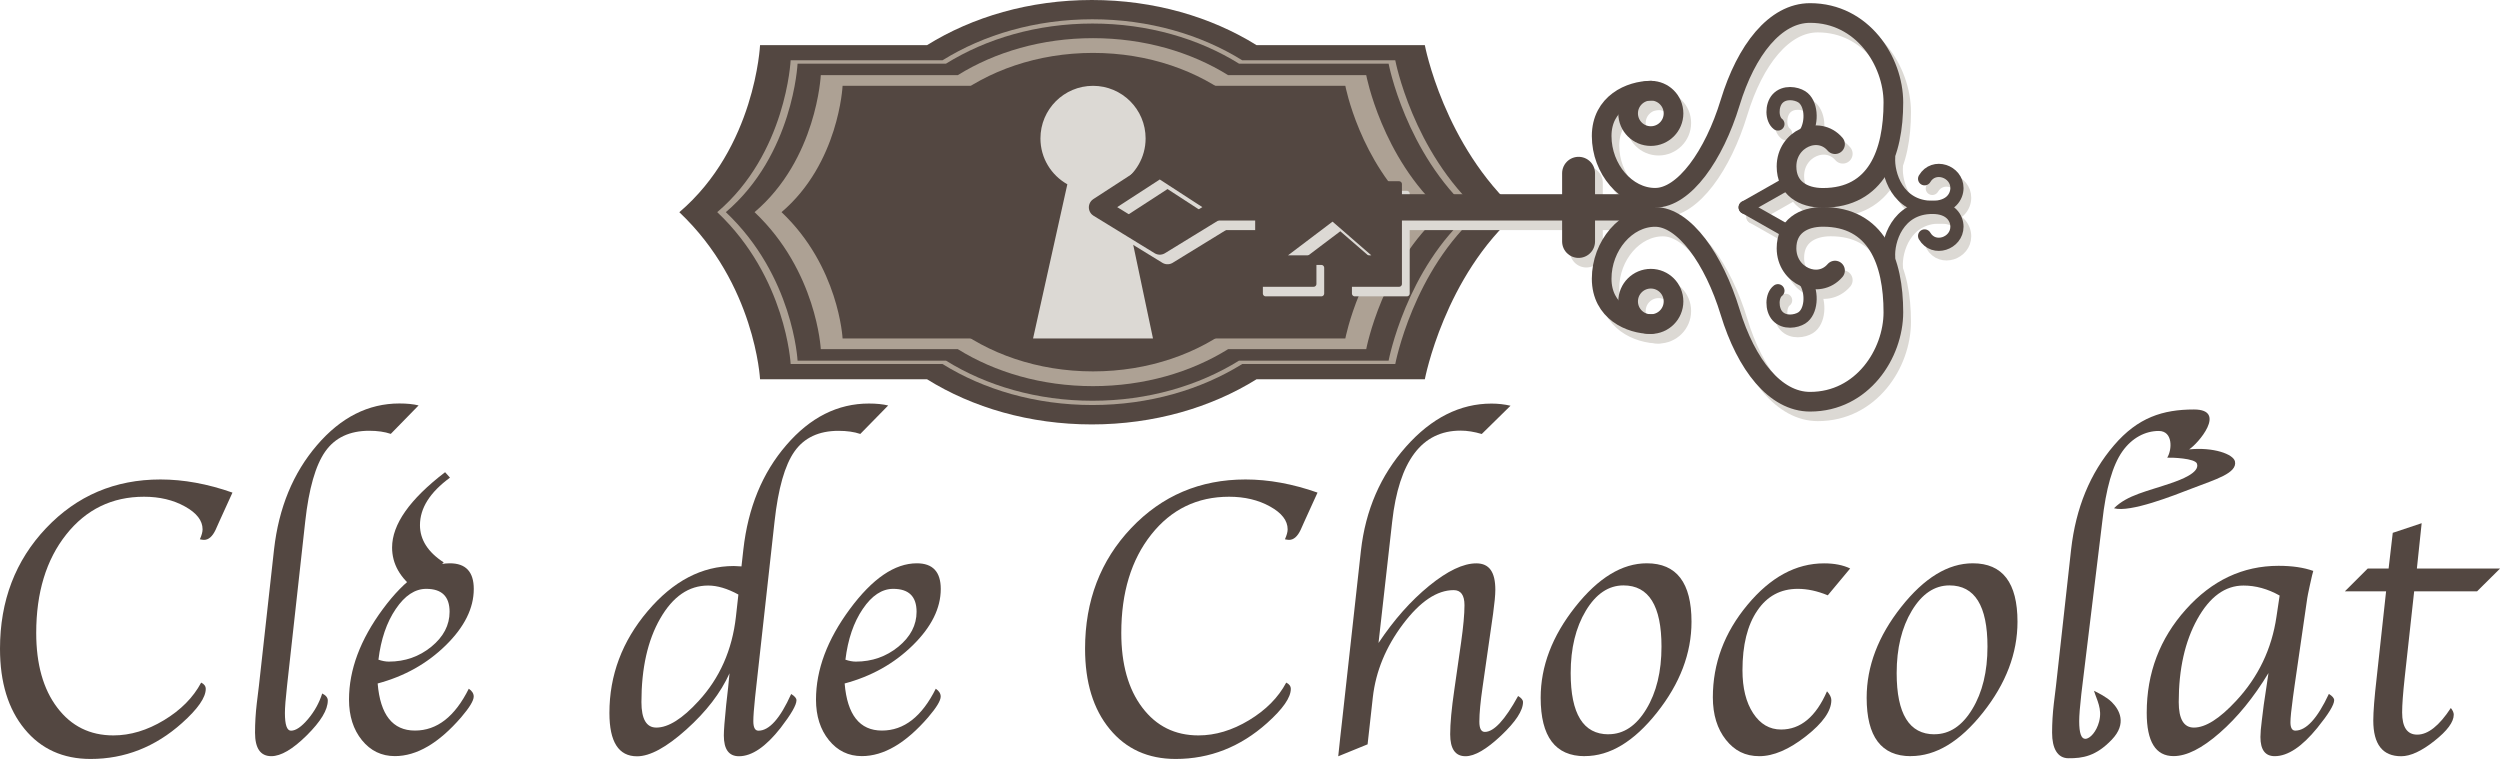 <?xml version="1.0" encoding="UTF-8"?>
<svg id="_レイヤー_2" data-name="レイヤー_2" xmlns="http://www.w3.org/2000/svg" viewBox="0 0 386.52 117.34">
  <defs>
    <style>
      .cls-1, .cls-2, .cls-3, .cls-4, .cls-5, .cls-6, .cls-7, .cls-8, .cls-9, .cls-10 {
        fill: none;
      }

      .cls-1, .cls-2, .cls-11, .cls-4, .cls-5, .cls-6, .cls-12, .cls-7, .cls-9, .cls-10 {
        stroke-linejoin: round;
      }

      .cls-1, .cls-3, .cls-5, .cls-12, .cls-7, .cls-9 {
        stroke: #534741;
      }

      .cls-1, .cls-4 {
        stroke-width: 3.05px;
      }

      .cls-13, .cls-12 {
        fill: #534741;
      }

      .cls-2, .cls-11, .cls-4, .cls-6, .cls-8, .cls-10 {
        stroke: #dcd9d4;
      }

      .cls-2, .cls-11, .cls-5, .cls-6, .cls-12, .cls-7, .cls-9, .cls-10 {
        stroke-linecap: round;
      }

      .cls-2, .cls-5 {
        stroke-width: 2.04px;
      }

      .cls-3, .cls-8 {
        stroke-miterlimit: 10;
        stroke-width: 4.07px;
      }

      .cls-11, .cls-12 {
        stroke-width: .88px;
      }

      .cls-11, .cls-14 {
        fill: #dcd9d4;
      }

      .cls-6, .cls-7 {
        stroke-width: 3.04px;
      }

      .cls-15 {
        fill: #ada194;
      }

      .cls-9, .cls-10 {
        stroke-width: 5.09px;
      }
    </style>
  </defs>
  <g id="_レイヤー_1-2" data-name="レイヤー_1">
    <g>
      <g>
        <path class="cls-13" d="M31.11,105.54c.46.22.7.55.7.97,0,1.33-1.22,3.09-3.67,5.28-4.14,3.7-8.86,5.55-14.13,5.55-4.27,0-7.67-1.54-10.2-4.62-2.54-3.08-3.81-7.22-3.81-12.42,0-7.42,2.38-13.64,7.13-18.65,4.75-5.01,10.64-7.52,17.68-7.52,3.58,0,7.29.68,11.13,2.03l-2.03,4.46-.58,1.3c-.49,1.03-1.08,1.55-1.79,1.55-.14,0-.35-.03-.64-.09.28-.62.42-1.14.42-1.54,0-1.35-.91-2.53-2.72-3.53-1.81-1.01-3.92-1.51-6.33-1.51-4.94,0-8.95,1.95-12.04,5.85-3.09,3.9-4.63,8.97-4.63,15.21,0,4.83,1.08,8.68,3.25,11.54,2.17,2.87,5.06,4.3,8.68,4.3,2.61,0,5.22-.78,7.82-2.35,2.6-1.57,4.52-3.5,5.75-5.81Z"/>
        <path class="cls-13" d="M49.8,107.21c.58.28.88.65.88,1.09,0,1.46-1.09,3.25-3.26,5.4s-4,3.21-5.47,3.21c-1.68,0-2.52-1.21-2.52-3.64,0-1.48.09-2.98.27-4.52l.33-2.7,2.34-21.11c.73-6.43,2.94-11.8,6.63-16.1,3.69-4.31,7.94-6.46,12.75-6.46,1.17,0,2.16.1,2.97.3l-4.3,4.4c-.95-.32-2.06-.48-3.33-.48-3.03,0-5.3,1.07-6.8,3.2s-2.54,5.74-3.1,10.83l-2.81,25.4c-.22,1.96-.33,3.36-.33,4.21,0,1.82.31,2.73.94,2.73.75,0,1.62-.6,2.63-1.79,1.01-1.2,1.74-2.52,2.2-3.97Z"/>
        <path class="cls-13" d="M72.48,106.48c.5.34.76.75.76,1.21,0,.63-.65,1.7-1.94,3.21-3.46,4-6.87,6-10.25,6-2.06,0-3.76-.82-5.09-2.46s-2-3.73-2-6.28c0-4.61,1.74-9.27,5.23-13.99,3.49-4.72,6.94-7.08,10.36-7.08,2.47,0,3.7,1.32,3.7,3.97,0,2.97-1.44,5.87-4.32,8.7-2.88,2.83-6.39,4.8-10.54,5.91.4,4.85,2.33,7.28,5.76,7.28s6.18-2.16,8.34-6.49ZM58.5,101.99c.59.2,1.12.3,1.61.3,2.51,0,4.7-.77,6.58-2.3,1.88-1.54,2.82-3.34,2.82-5.4,0-2.37-1.2-3.55-3.61-3.55-1.74,0-3.31,1.04-4.71,3.11-1.41,2.07-2.3,4.69-2.68,7.84Z"/>
        <path class="cls-13" d="M114.64,87.56l.29-2.61c.73-6.47,2.94-11.85,6.64-16.13,3.69-4.29,7.95-6.43,12.77-6.43,1.15,0,2.15.1,2.98.3l-4.31,4.4c-.95-.32-2.07-.48-3.37-.48-3.03,0-5.3,1.06-6.8,3.18-1.5,2.12-2.53,5.74-3.09,10.85l-2.8,25.27-.21,1.91c-.18,1.72-.27,2.94-.27,3.67,0,.99.26,1.48.79,1.48,1.67,0,3.36-1.89,5.06-5.67.54.32.82.65.82.97,0,.73-.82,2.15-2.46,4.28-2.29,2.91-4.43,4.37-6.43,4.37-1.56,0-2.34-1.07-2.34-3.21,0-.79.12-2.35.36-4.7l.3-2.67.22-2.24c-1.37,3.03-3.6,5.93-6.68,8.69-3.08,2.76-5.62,4.14-7.62,4.14-2.85,0-4.27-2.23-4.27-6.7,0-5.84,1.97-11.09,5.91-15.74,3.94-4.65,8.38-6.98,13.33-6.98.24,0,.64.02,1.18.06ZM114.16,91.92c-1.7-.93-3.26-1.39-4.67-1.39-3,0-5.46,1.7-7.41,5.09s-2.91,7.7-2.91,12.93c0,2.62.77,3.94,2.3,3.94,1.86,0,4.04-1.37,6.55-4.12,3.25-3.53,5.18-7.87,5.76-13.02l.38-3.42Z"/>
        <path class="cls-13" d="M144.68,106.48c.5.34.76.75.76,1.21,0,.63-.65,1.7-1.94,3.21-3.46,4-6.87,6-10.25,6-2.06,0-3.76-.82-5.09-2.46s-2-3.73-2-6.28c0-4.61,1.74-9.27,5.23-13.99,3.49-4.72,6.94-7.08,10.36-7.08,2.47,0,3.7,1.32,3.7,3.97,0,2.97-1.44,5.87-4.32,8.7-2.88,2.83-6.39,4.8-10.54,5.91.4,4.85,2.33,7.28,5.76,7.28s6.18-2.16,8.34-6.49ZM130.7,101.99c.59.2,1.12.3,1.61.3,2.51,0,4.7-.77,6.58-2.3,1.88-1.54,2.82-3.34,2.82-5.4,0-2.37-1.2-3.55-3.61-3.55-1.74,0-3.31,1.04-4.71,3.11-1.41,2.07-2.3,4.69-2.68,7.84Z"/>
        <path class="cls-13" d="M198.87,105.54c.46.22.7.55.7.97,0,1.33-1.22,3.09-3.67,5.28-4.14,3.7-8.86,5.55-14.13,5.55-4.27,0-7.67-1.54-10.2-4.62-2.54-3.08-3.81-7.22-3.81-12.42,0-7.42,2.38-13.64,7.13-18.65,4.75-5.01,10.64-7.52,17.68-7.52,3.58,0,7.29.68,11.13,2.03l-2.03,4.46-.58,1.3c-.49,1.03-1.08,1.55-1.79,1.55-.14,0-.35-.03-.64-.09.28-.62.42-1.14.42-1.54,0-1.35-.91-2.53-2.72-3.53-1.81-1.01-3.92-1.51-6.33-1.51-4.94,0-8.95,1.95-12.04,5.85-3.09,3.9-4.63,8.97-4.63,15.21,0,4.83,1.08,8.68,3.25,11.54,2.17,2.87,5.06,4.3,8.68,4.3,2.61,0,5.22-.78,7.82-2.35,2.6-1.57,4.52-3.5,5.75-5.81Z"/>
        <path class="cls-13" d="M213.15,99.38c2.37-3.56,4.97-6.49,7.81-8.81,2.84-2.31,5.27-3.47,7.29-3.47s2.94,1.36,2.94,4.09c0,.81-.12,2.05-.35,3.73l-1.62,11.3c-.33,2.26-.5,4.05-.5,5.36,0,1.05.28,1.58.85,1.58,1.4,0,3.11-1.85,5.14-5.55.51.3.76.62.76.94,0,1.31-1.13,3.04-3.38,5.17-2.26,2.13-4.09,3.2-5.51,3.2-1.58,0-2.37-1.13-2.37-3.4,0-1.66.21-3.95.64-6.88l1.05-7.34c.34-2.41.52-4.32.52-5.73,0-1.56-.56-2.33-1.67-2.33-2.58,0-5.19,1.75-7.84,5.26-2.64,3.51-4.2,7.27-4.66,11.3l-.81,7.28-4.54,1.85.09-.85.24-2.25.24-2.12,2.94-26.58c.71-6.27,3.03-11.63,6.97-16.07,3.94-4.44,8.35-6.66,13.22-6.66,1.01,0,1.99.11,2.94.33l-4.45,4.37c-1.15-.34-2.24-.52-3.27-.52-6,0-9.53,4.69-10.58,14.08l-2.11,18.73Z"/>
        <path class="cls-13" d="M245.02,116.91c-4.55,0-6.82-3.01-6.82-9.04,0-4.85,1.78-9.53,5.34-14.03,3.56-4.5,7.25-6.75,11.07-6.75,4.61,0,6.91,3.01,6.91,9.04,0,4.87-1.78,9.55-5.34,14.04-3.56,4.49-7.28,6.73-11.16,6.73ZM248.69,113.52c2.32,0,4.27-1.29,5.84-3.88,1.57-2.59,2.35-5.81,2.35-9.67,0-6.31-1.96-9.46-5.88-9.46-2.3,0-4.24,1.3-5.81,3.9-1.57,2.6-2.35,5.82-2.35,9.66,0,6.31,1.95,9.46,5.85,9.46Z"/>
        <path class="cls-13" d="M286.05,87.89l-3.46,4.15c-1.62-.67-3.16-1-4.64-1-2.65,0-4.74,1.12-6.26,3.37-1.53,2.24-2.29,5.32-2.29,9.22,0,2.75.55,4.96,1.65,6.64,1.1,1.68,2.54,2.52,4.32,2.52,3.01,0,5.38-1.97,7.1-5.91.44.49.67.94.67,1.36,0,1.68-1.31,3.54-3.93,5.59-2.62,2.05-5.02,3.08-7.2,3.08s-3.83-.84-5.17-2.53-2.02-3.88-2.02-6.57c0-5.24,1.78-10,5.34-14.28,3.56-4.29,7.51-6.43,11.86-6.43,1.58,0,2.92.26,4.03.79Z"/>
        <path class="cls-13" d="M295.42,116.91c-4.55,0-6.82-3.01-6.82-9.04,0-4.85,1.78-9.53,5.34-14.03,3.56-4.5,7.25-6.75,11.07-6.75,4.61,0,6.91,3.01,6.91,9.04,0,4.87-1.78,9.55-5.34,14.04-3.56,4.49-7.28,6.73-11.16,6.73ZM299.09,113.52c2.32,0,4.27-1.29,5.84-3.88,1.57-2.59,2.35-5.81,2.35-9.67,0-6.31-1.96-9.46-5.88-9.46-2.3,0-4.24,1.3-5.81,3.9-1.57,2.6-2.35,5.82-2.35,9.66,0,6.31,1.95,9.46,5.85,9.46Z"/>
        <path class="cls-13" d="M323.72,106.79c.58.28,1.99.97,2.78,1.76,1.18,1.18,2.39,3.31,0,5.81-2.45,2.56-4.49,2.89-6.72,2.87-1.68-.01-2.51-1.53-2.51-3.95,0-1.48.09-2.98.27-4.52l.33-2.7,2.34-21.11c.73-6.43,2.94-11.8,6.63-16.1,3.69-4.31,7.56-5.54,12.37-5.54,5.19,0,.59,5.34-.76,6.17,3.77-.38,6.83.73,7.09,1.85.41,1.82-3.06,2.81-6.54,4.15-2.98,1.15-9.64,3.8-12.16,3.1,2.07-2.07,5.15-2.61,8.87-3.9,1.39-.48,4.44-1.59,3.96-2.99-.29-.85-3.91-.96-4.6-.93.77-1.24.9-4.13-1.31-4.13-2.05,0-4.13,1.04-5.63,3.17s-2.54,5.74-3.1,10.83l-3.24,26.66c-.22,1.96-.33,3.36-.33,4.21,0,1.82.31,2.73.94,2.73.75,0,1.75-1.15,2.14-2.66.51-1.98-.35-3.32-.8-4.79Z"/>
        <path class="cls-13" d="M350.71,104.08c-2.28,3.76-4.79,6.84-7.53,9.23-2.74,2.4-5.11,3.59-7.13,3.59-2.77,0-4.15-2.23-4.15-6.7,0-6.15,2.02-11.47,6.05-15.97,4.03-4.5,8.81-6.75,14.33-6.75,2.1,0,3.89.26,5.37.79-.1.36-.16.59-.18.67l-.36,1.6c-.24,1.11-.37,1.76-.39,1.94l-1.94,13.39-.27,1.94c-.26,1.92-.39,3.2-.39,3.85,0,.87.25,1.3.75,1.3,1.69,0,3.42-1.89,5.19-5.67.54.32.82.65.82.97,0,.71-.87,2.13-2.61,4.28-2.37,2.91-4.56,4.37-6.58,4.37-1.48,0-2.21-.99-2.21-2.97,0-.61.07-1.44.21-2.52l.3-2.43.4-2.67.33-2.24ZM352.44,92.07c-1.84-1.03-3.7-1.54-5.58-1.54-2.83,0-5.21,1.73-7.13,5.18-1.92,3.45-2.88,7.73-2.88,12.84,0,2.62.78,3.94,2.34,3.94,1.8,0,3.97-1.37,6.52-4.12,3.44-3.69,5.52-8.04,6.25-13.02l.49-3.27Z"/>
        <path class="cls-13" d="M373.25,91.41l-1.47,13.4c-.26,2.41-.39,4.18-.39,5.34,0,2.28.78,3.43,2.33,3.43,1.67,0,3.4-1.37,5.2-4.12.3.38.45.73.45,1.03,0,1.13-1,2.49-2.99,4.06-1.99,1.58-3.71,2.37-5.14,2.37-2.87,0-4.31-1.84-4.31-5.52,0-1.35.17-3.55.52-6.58l1.46-13.4h-6.37l3.53-3.52h3.23l.64-5.52,4.47-1.49-.74,7.01h12.86l-3.55,3.52h-9.72Z"/>
        <path class="cls-13" d="M68.81,73l.76.85c-3.09,2.26-4.64,4.71-4.64,7.34,0,2.24,1.22,4.17,3.67,5.76l-4.28,4.25c-2.47-1.84-3.7-4.02-3.7-6.55,0-3.58,2.73-7.46,8.19-11.64Z"/>
      </g>
      <g>
        <g>
          <path class="cls-13" d="M220.29,6.98h-26.02c-7.02-4.37-15.86-6.98-25.47-6.98s-18.45,2.61-25.47,6.98h-25.82s-.74,15.84-12.48,25.83c11.74,11.1,12.48,25.83,12.48,25.83h25.82c7.02,4.37,15.86,6.98,25.47,6.98s18.45-2.61,25.47-6.98h26.02s3.03-15.97,14.43-25.83c-11.52-10.36-14.43-25.83-14.43-25.83Z"/>
          <path class="cls-15" d="M215.72,9.32h-23.66c-6.39-3.97-14.42-6.34-23.17-6.34s-16.78,2.37-23.17,6.34h-23.48s-.67,14.41-11.35,23.48c10.68,10.1,11.35,23.48,11.35,23.48h23.48c6.39,3.97,14.42,6.34,23.17,6.34s16.78-2.37,23.17-6.34h23.66s2.75-14.52,13.13-23.48c-10.47-9.42-13.13-23.48-13.13-23.48Z"/>
          <path class="cls-13" d="M214.69,9.84h-23.13c-6.24-3.88-14.1-6.2-22.65-6.2s-16.4,2.32-22.65,6.2h-22.95s-.66,14.09-11.09,22.96c10.44,9.87,11.09,22.96,11.09,22.96h22.95c6.24,3.88,14.1,6.2,22.65,6.2s16.4-2.32,22.65-6.2h23.13s2.69-14.2,12.83-22.96c-10.24-9.21-12.83-22.96-12.83-22.96Z"/>
          <path class="cls-15" d="M211.23,11.62h-21.35c-5.76-3.58-13.01-5.72-20.9-5.72s-15.14,2.14-20.9,5.72h-21.18s-.61,13-10.24,21.18c9.63,9.11,10.24,21.18,10.24,21.18h21.18c5.76,3.58,13.01,5.72,20.9,5.72s15.14-2.14,20.9-5.72h21.35s2.48-13.1,11.84-21.18c-9.45-8.49-11.84-21.18-11.84-21.18Z"/>
          <path class="cls-13" d="M208,52.33h-77.73s-.56-11.13-9.44-19.53c8.88-7.55,9.44-19.53,9.44-19.53h77.73s2.21,11.7,10.92,19.53c-8.62,7.45-10.92,19.53-10.92,19.53Z"/>
          <ellipse class="cls-13" cx="168.99" cy="32.8" rx="31.03" ry="24.62"/>
          <path class="cls-14" d="M178.26,52.33l-5.06-23.98c2.35-1.43,3.92-4,3.92-6.95,0-4.49-3.64-8.13-8.13-8.13s-8.13,3.64-8.13,8.13c0,3.05,1.68,5.7,4.16,7.09l-5.3,23.84h18.54Z"/>
        </g>
        <g>
          <g>
            <polygon class="cls-4" points="171.07 33.54 180.51 27.41 189.94 33.54 180.51 39.33 171.07 33.54"/>
            <line class="cls-8" x1="189.31" y1="33.54" x2="257.1" y2="33.54"/>
            <polygon class="cls-11" points="195.69 29.94 195.69 45.38 204.29 45.38 204.29 41.4 199.01 41.4 207.24 35.19 214.4 41.4 209.46 41.4 209.46 45.38 217.51 45.38 217.51 29.94 195.69 29.94"/>
            <line class="cls-10" x1="245.26" y1="28.27" x2="245.26" y2="38.81"/>
            <g>
              <circle class="cls-6" cx="256.43" cy="19.01" r="3.51"/>
              <path class="cls-6" d="M256.43,15.5c-3.15,0-7.6,1.91-7.6,7.01s3.79,9.55,8.27,9.55,9.1-6.52,11.59-14.7c2.49-8.18,6.98-13.87,12.36-13.87,8.09,0,12.88,7.43,12.88,13.83,0,7.87-2.62,14.75-10.89,14.75-3.08,0-5.63-1.5-5.63-4.86,0-4.28,4.96-6.41,7.5-3.44"/>
              <path class="cls-2" d="M280.37,22.04c1.07-1.78.87-4.67-.62-5.6-.86-.54-2.67-.86-3.74.3-.95,1.04-.92,3.17.06,3.91"/>
              <line class="cls-2" x1="277.97" y1="29.6" x2="271.02" y2="33.54"/>
              <path class="cls-2" d="M293.19,25.81c-.18,2.55,1.35,7.74,6.77,7.74,2.85,0,3.79-1.7,3.79-2.99,0-2.58-3.58-3.85-5-1.43"/>
            </g>
            <g>
              <circle class="cls-6" cx="256.43" cy="48.08" r="3.51"/>
              <path class="cls-6" d="M256.43,51.58c-3.15,0-7.6-1.91-7.6-7.01,0-5.1,3.79-9.55,8.27-9.55,4.48,0,9.1,6.52,11.59,14.7,2.49,8.18,6.98,13.87,12.36,13.87,8.09,0,12.88-7.43,12.88-13.83,0-7.87-2.62-14.75-10.89-14.75-3.08,0-5.63,1.5-5.63,4.86,0,4.28,4.96,6.41,7.5,3.44"/>
              <path class="cls-2" d="M280.37,45.04c1.07,1.78.87,4.67-.62,5.6-.86.54-2.67.86-3.74-.3-.95-1.04-.92-3.17.06-3.91"/>
              <line class="cls-2" x1="277.97" y1="37.48" x2="271.02" y2="33.54"/>
              <path class="cls-2" d="M293.19,41.28c-.18-2.55,1.35-7.74,6.77-7.74,2.85,0,3.79,1.7,3.79,2.99,0,2.58-3.58,3.85-5,1.43"/>
            </g>
          </g>
          <g>
            <polygon class="cls-1" points="169.87 32.06 179.31 25.93 188.75 32.06 179.31 37.85 169.87 32.06"/>
            <line class="cls-3" x1="188.11" y1="32.06" x2="255.9" y2="32.06"/>
            <polygon class="cls-12" points="194.5 28.46 194.5 43.9 203.09 43.9 203.09 39.92 197.82 39.92 206.04 33.7 213.2 39.92 208.27 39.92 208.27 43.9 216.31 43.9 216.31 28.46 194.5 28.46"/>
            <line class="cls-9" x1="244.06" y1="26.79" x2="244.06" y2="37.33"/>
            <g>
              <circle class="cls-7" cx="255.23" cy="17.53" r="3.51"/>
              <path class="cls-7" d="M255.23,14.02c-3.15,0-7.6,1.91-7.6,7.01s3.79,9.55,8.27,9.55,9.1-6.52,11.59-14.7c2.49-8.18,6.98-13.87,12.36-13.87,8.09,0,12.88,7.43,12.88,13.83,0,7.87-2.62,14.75-10.89,14.75-3.08,0-5.63-1.5-5.63-4.86,0-4.28,4.96-6.41,7.5-3.44"/>
              <path class="cls-5" d="M279.18,20.56c1.07-1.78.87-4.67-.62-5.6-.86-.54-2.67-.86-3.74.3-.95,1.04-.92,3.17.06,3.91"/>
              <line class="cls-5" x1="276.77" y1="28.12" x2="269.82" y2="32.06"/>
              <path class="cls-5" d="M292,24.32c-.18,2.55,1.35,7.74,6.77,7.74,2.85,0,3.79-1.7,3.79-2.99,0-2.58-3.58-3.85-5-1.43"/>
            </g>
            <g>
              <circle class="cls-7" cx="255.23" cy="46.6" r="3.51"/>
              <path class="cls-7" d="M255.23,50.1c-3.15,0-7.6-1.91-7.6-7.01,0-5.1,3.79-9.55,8.27-9.55,4.48,0,9.1,6.52,11.59,14.7,2.49,8.18,6.98,13.87,12.36,13.87,8.09,0,12.88-7.43,12.88-13.83,0-7.87-2.62-14.75-10.89-14.75-3.08,0-5.63,1.5-5.63,4.86,0,4.28,4.96,6.41,7.5,3.44"/>
              <path class="cls-5" d="M279.18,43.56c1.07,1.78.87,4.67-.62,5.6-.86.54-2.67.86-3.74-.3-.95-1.04-.92-3.17.06-3.91"/>
              <line class="cls-5" x1="276.77" y1="36" x2="269.82" y2="32.06"/>
              <path class="cls-5" d="M292,39.8c-.18-2.55,1.35-7.74,6.77-7.74,2.85,0,3.79,1.7,3.79,2.99,0,2.58-3.58,3.85-5,1.43"/>
            </g>
          </g>
        </g>
      </g>
    </g>
  </g>
</svg>